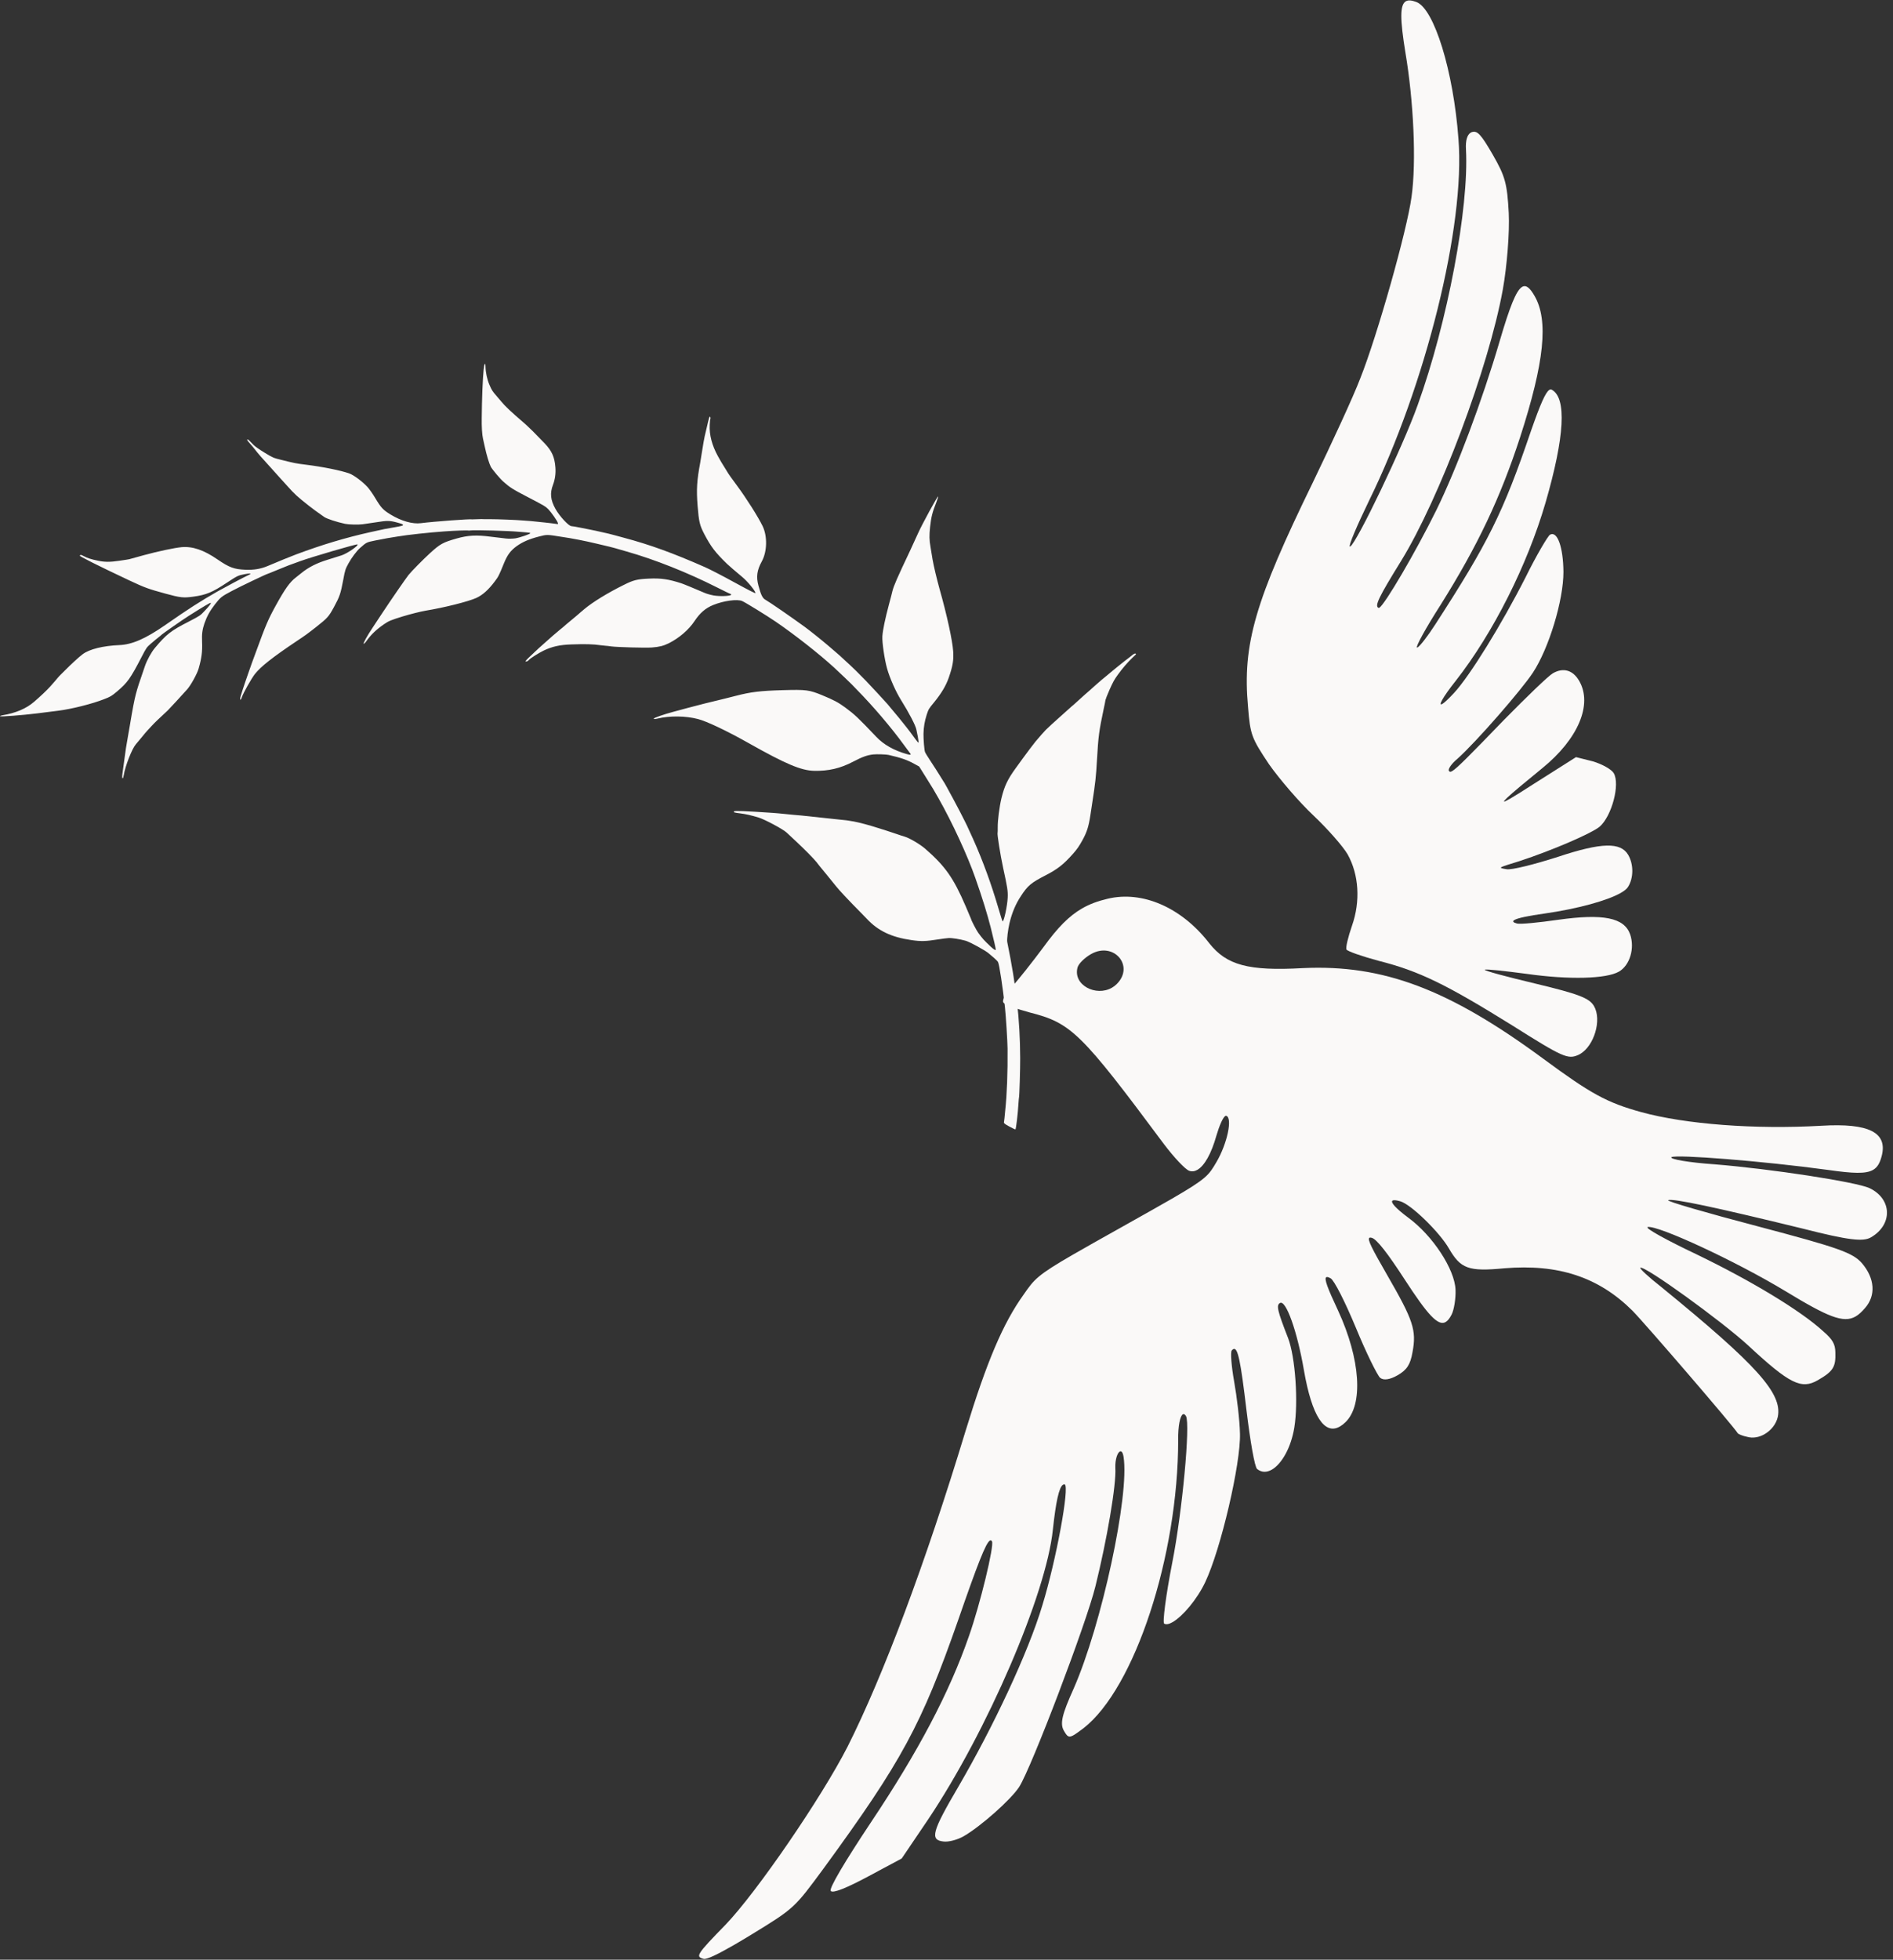 <?xml version="1.0" encoding="UTF-8" standalone="no"?><svg xmlns="http://www.w3.org/2000/svg" xmlns:xlink="http://www.w3.org/1999/xlink" fill="#faf9f8" height="752.8" preserveAspectRatio="xMidYMid meet" version="1" viewBox="12.0 324.3 727.6 752.8" width="727.6" zoomAndPan="magnify"><rect x="12.0" y="324.3" width="727.6" height="752.8" fill="#333333" stroke="none"/><g><g id="change1_2"><path d="M431.289,690.846C440.042,685.793,448.281,695.4,441.177,702.374C440.623,702.91,440.025,703.355,439.4,703.717C433.259,707.262,424.355,702.707,426.163,695.961C426.561,694.474,428.865,692.246,431.289,690.846 Z M427.892,673.278C422.886,676.168,418.496,680.649,413.148,688.034C408.7,694.014,403.196,700.962,400.969,703.325C398.608,705.765,397.096,708.433,397.641,709.376C398.107,710.184,402.666,711.861,407.763,713.227C423.75,717.283,427.45,720.892,459.503,763.97C463.208,768.833,467.53,773.519,469.094,774.052C470.122,774.424,471.186,774.287,472.246,773.675C474.931,772.124,477.59,767.529,479.564,760.467C480.69,756.641,482.075,753.508,482.968,752.993C483.085,752.925,483.193,752.903,483.291,752.929C485.84,753.612,483.725,763.631,479.552,770.708C476.595,775.749,475.834,777.046,462.411,784.796C457.761,787.48,451.593,790.939,443.289,795.595C435.137,800.164,429.035,803.585,424.38,806.273C410.676,814.185,409.507,815.744,405.488,821.548C397.514,832.615,391.292,847.339,383.137,873.952C367.551,925.323,351.387,968.229,337.757,995.31C327.719,1014.93,302.866,1051.182,290.868,1063.675C279.579,1075.22,279.274,1075.935,282.46,1076.789C283.586,1077.091,287.656,1075.178,294.118,1071.447C296.189,1070.251,298.505,1068.869,301.048,1067.314C317.378,1057.347,317.435,1057.135,328.515,1042.12C358.707,1000.809,366.224,986.774,380.26,946.712C387.746,925.113,390.914,917.003,392.486,916.095C392.81,915.909,393.065,916.027,393.277,916.394C394.21,918.01,388.737,940.56,384.452,952.73C376.912,974.499,364.901,997.233,346.681,1024.45C336.968,1039.035,330.383,1050.019,331.331,1050.728C332.222,1051.65,337.324,1049.602,345.693,1045.128L358.584,1038.225L368.758,1023.194C391.519,989.227,414.139,936.668,416.69,911.854C417.838,901.17,419.069,895.511,420.611,894.622C420.809,894.507,421.013,894.472,421.222,894.515C423.212,895.162,417.958,923.69,412.654,940.936C407.2,959.167,393.73,987.77,380.275,1010.8C370.226,1027.913,369.372,1031.099,374.562,1031.692C376.531,1031.992,380.095,1031.012,382.384,1029.691C388.982,1025.881,400.624,1015.569,403.746,1010.715C408.457,1003.326,429.579,947.862,433.046,933.652C437.422,916.043,441.145,894.504,440.692,888.121C440.586,884.951,441.495,882.422,442.39,881.905C442.987,881.561,443.577,882.111,443.856,883.961C446.196,898.589,435.464,948.414,424.676,972.956C420.189,982.908,419.356,986.441,420.911,989.134C422.192,991.353,422.72,991.975,424.674,990.847C425.566,990.332,426.755,989.453,428.448,988.194C448.148,972.87,464.873,921.919,464.849,877.407C464.782,872.049,465.593,868.21,466.643,867.604C467.026,867.383,467.441,867.591,467.856,868.31C469.566,871.272,466.437,905.037,462.589,924.494C460.138,937.042,458.759,947.713,459.474,948.018C460.238,948.458,461.379,948.201,462.723,947.425C466.583,945.197,472.119,938.688,475.237,932.095C481.236,919.474,488.939,886.479,488.599,875.006C488.498,869.857,487.397,860.798,486.349,854.939C485.301,849.081,484.91,843.741,485.428,843.082C485.621,842.858,485.805,842.691,485.982,842.588L485.989,842.585C487.779,841.559,488.85,847.114,491.144,866.355C492.526,877.766,494.249,887.902,495.197,888.612C496.923,890.007,498.913,889.973,500.862,888.847C504.618,886.679,508.221,880.463,509.494,872.637C511.071,862.929,509.895,845.654,507.085,838.299C502.973,827.76,502.498,825.691,503.973,824.835L503.981,824.83C506.27,823.52,510.623,835.725,513.196,850.75C516.243,868.276,521.085,875.704,527.026,872.275C527.721,871.872,528.432,871.322,529.157,870.621C536.071,863.936,534.951,846.449,526.305,827.741C522.2,819.01,520.879,815.446,521.784,814.924C522.093,814.745,522.664,814.923,523.472,815.372C524.845,816.195,528.873,824.104,533.103,834.23C537.1,843.951,541.382,852.611,542.485,853.59C543.801,854.625,546.153,854.345,549.25,852.557C552.751,850.536,554.092,848.505,554.919,843.718C556.502,835.264,555.231,831.508,545.202,814.138C539.21,803.759,537.462,800.303,538.368,799.779C538.555,799.672,538.856,799.688,539.256,799.796C541.168,800.308,545.397,805.766,551.921,815.824C560.67,829.278,564.724,833.84,567.655,832.147C568.477,831.672,569.212,830.704,569.937,829.302C570.874,827.504,571.587,823.142,571.457,819.806C571.19,811.881,562.608,798.882,553.282,792.057C548.412,788.432,546.302,786.052,547.276,785.48L547.284,785.475C547.7,785.239,548.66,785.322,550.187,785.764C554.223,786.846,565.244,797.539,568.898,803.869C573.407,811.678,576.401,812.822,590.185,811.507C610.91,809.776,626.4,814.837,639.438,827.777C644.184,832.577,678.478,872.386,679.878,874.81C680.111,875.214,681.754,875.881,683.587,876.259C685.765,876.894,688.169,876.419,690.246,875.22C692.698,873.804,694.693,871.38,695.318,868.589C697.148,859.632,687.515,848.855,650.525,818.683C645.642,814.878,642.104,811.546,642.485,811.295L642.494,811.29C644.167,810.406,673.68,831.723,683.991,841.195C699.851,855.917,704.374,858.153,710.703,854.499C716.628,851.078,717.643,849.416,717.445,843.785C717.392,840.583,716.381,838.833,712.78,835.705C704.008,827.663,684.786,816.139,664.124,806.164C652.74,800.77,644.417,796.197,645.25,795.685L645.258,795.68C645.274,795.672,645.291,795.665,645.312,795.659C649.166,794.87,679.044,808.681,698.344,820.34C714.52,830.165,720.549,832.716,725.228,830.014C726.467,829.299,727.612,828.215,728.825,826.801C733.066,822.018,732.67,815.424,727.649,809.526C724.063,805.491,718.654,803.587,687.721,795.412C668.072,790.26,652.561,785.764,653.19,785.365L653.199,785.36C654.72,784.518,671.515,788.109,704.909,796.262C722.595,800.773,728.133,801.346,731.096,799.635C739.579,794.738,739.265,784.864,730.587,780.718C725.639,778.368,692.734,773.307,670.894,771.553C661.17,770.883,653.778,769.585,654.431,768.849C654.444,768.835,654.462,768.821,654.485,768.807C656.353,767.729,689.101,770.243,714.703,773.73C724.263,775.095,729.171,775.3,731.941,773.701C733.65,772.714,734.546,771.04,735.219,768.528C737.667,759.395,730.475,755.647,712.081,756.751C686.534,758.214,659.871,756.192,642.801,751.504C629.554,747.841,623.503,744.513,605.063,730.921C568.841,704.255,543.61,694.763,512.836,696.192C491.8,697.385,483.439,695.031,476.805,686.651C466.156,672.871,451.064,666.323,437.675,669.564C433.988,670.431,430.833,671.579,427.892,673.278 Z" fill="inherit"/></g><g id="change1_3"><path d="M552.355,324.795C553.293,324.254,554.626,324.4,556.391,325.067C563.229,327.582,570.665,351.657,572.574,377.665C575.268,410.942,559.94,472.398,538.151,516.756C533.564,526.227,530.205,534.092,530.842,534.262C530.885,534.274,530.939,534.26,531.003,534.223C533.465,532.802,551.095,496.199,556.906,479.894C568.375,448.137,576.665,404.031,575.466,381.741C575.256,378.242,575.943,376.034,577.32,375.24C577.445,375.168,577.576,375.107,577.712,375.058C579.831,374.374,581.245,375.891,585.754,383.701C590.575,392.05,591.301,394.862,591.91,406.18C592.27,413.335,591.249,426.492,589.63,435.506C584.19,465.577,565.263,515.826,550.538,539.767C541.902,553.731,540.163,557.249,541.941,557.838C541.993,557.848,542.061,557.829,542.143,557.781C544.261,556.559,555.935,536.735,564.068,520.286C571.828,504.495,581.739,478.125,588.388,455.434C592.259,442.267,594.738,435.841,597.067,434.497C598.601,433.611,600.07,434.93,601.83,437.978C607.272,447.404,605.589,463.458,596.305,492.158C588.656,515.606,580.001,533.889,565.696,556.691C560.026,565.53,556.009,572.877,556.646,573.048C556.698,573.073,556.779,573.053,556.886,572.992C557.819,572.453,560.732,568.739,563.704,564.125C583.912,532.888,589.705,521.464,600.479,489.748C604.045,479.579,606.062,474.906,607.547,474.049C607.87,473.862,608.168,473.856,608.452,474.014C614.213,477.151,613.43,491.966,606.041,517.419C599.051,541.384,585.917,567.459,571.553,585.807C566.457,592.219,564.637,595.713,566.365,594.716C567.141,594.268,568.631,592.915,570.861,590.515C576.945,583.95,589.2,564.127,598.358,546.093C602.578,537.558,606.938,530.197,607.752,529.717L607.761,529.712C610.586,528.093,612.848,534.502,612.928,543.964C612.958,554.9,607.313,573.42,601.182,582.705C596.776,589.378,579.507,609.223,572.169,615.794C569.978,617.597,568.503,619.706,568.891,620.379C569.119,620.773,569.392,620.955,570.146,620.52C571.971,619.466,576.609,614.789,590.211,600.709C598.813,591.972,607.109,583.951,608.859,582.94C612.899,580.608,616.587,581.71,618.997,585.885C624.207,594.907,618.595,608.201,604.779,619.409C590.913,630.727,587.006,634.241,592.43,631.11C594.358,629.997,597.463,628.045,601.719,625.305L617.759,615.147L624.265,616.777C627.742,617.822,631.415,619.83,632.27,621.312C634.758,625.621,631.514,637.728,626.884,641.837C626.444,642.203,625.771,642.645,624.904,643.146C618.828,646.654,603.219,653.054,591.54,656.498C590.283,656.9,589.489,657.174,589.127,657.382L589.118,657.387C588.49,657.752,589.205,657.911,591.085,658.197C592.918,658.574,601.703,656.375,610.793,653.461C627.663,647.851,634.972,647.761,637.849,652.743C639.948,656.378,639.913,661.605,637.749,665.009C637.302,665.737,636.376,666.494,635.055,667.257C629.813,670.284,618.337,673.407,605.76,675.219C599.364,676.105,595.407,676.947,594.099,677.698L594.091,677.704C593.233,678.201,593.534,678.659,595.054,679.066C596.328,679.408,603.461,678.701,610.92,677.626C628.19,675.196,636.297,676.8,638.563,683.212C640.419,688.604,638.442,695.131,634.268,697.541C629.42,700.34,615.092,700.713,598.862,698.413C590.546,697.317,583.281,696.503,582.682,696.803L582.673,696.807C582.358,697.178,591.063,699.51,602.293,702.178C618.762,706.135,622.895,707.697,624.684,710.795C627.746,716.098,624.724,726.075,619.311,729.2C619.089,729.328,618.864,729.445,618.634,729.549C614.63,731.322,612.698,730.463,593.223,718.187C567.752,702.37,557.489,697.344,541.926,693.401C535.554,691.694,529.933,689.732,529.544,689.059C529.156,688.386,530.159,684.216,531.645,679.946C534.978,670.481,534.296,660.282,529.999,652.529C528.289,649.566,522.454,642.881,516.915,637.64C511.453,632.535,503.737,623.524,499.778,617.909C493.041,607.795,492.553,606.64,491.695,595.824C489.486,571.784,494.407,555.118,516.615,509.62C523.8,494.699,532.129,476.784,534.836,469.655C541.435,453.097,552.865,412.565,554.545,399.925C556.452,386.435,555.325,363.026,552.196,344.545C550.139,331.861,549.998,326.156,552.355,324.795 Z" fill="inherit"/></g><g id="change1_1"><path d="M43.006,537.472C43.125,537.418,43.778,537.689,44.44,538.053C45.535,538.656,47.122,539.174,49.607,539.681C52.243,540.241,54.258,540.251,57.822,539.717C59.756,539.444,61.48,539.175,61.692,539.113C61.928,539.064,64.462,538.349,67.336,537.555C72.721,536.091,78.95,534.766,81.746,534.493C86.004,534.103,90.34,535.569,95.659,539.242C100.128,542.298,101.978,542.99,106.341,543.164C109.564,543.304,112.263,542.828,114.775,541.775C118.616,540.144,124.066,537.914,125.817,537.273C135.99,533.483,144.812,530.851,154.372,528.715C159.593,527.547,160.228,527.421,163.864,526.808C167.76,526.159,167.875,525.896,164.612,525.02C161.822,524.256,160.785,524.25,156.738,524.905C154.686,525.231,152.259,525.589,151.369,525.693C149.647,525.904,145.98,525.816,144.651,525.53C141.38,524.829,137.631,523.596,136.599,522.879C133.81,520.926,132.212,519.779,130.665,518.54C126.27,515.078,125.145,514.043,122.468,511.023C121.397,509.839,119.934,508.23,119.231,507.456C118.504,506.67,116.742,504.689,115.269,503.045C113.796,501.402,112.402,499.831,112.133,499.564C111.696,499.116,110.619,497.779,109.199,495.986C108.899,495.613,108.343,494.95,107.929,494.514C107.515,494.077,107.139,493.573,107.075,493.419C106.863,492.886,107.301,493.009,107.961,493.699C108.32,494.075,109.025,494.79,109.563,495.324C110.078,495.846,111.972,497.157,113.76,498.23C116.854,500.113,117.118,500.229,120.004,500.927C125.231,502.23,125.601,502.315,129.578,502.811C135.98,503.602,143.102,505.028,146.295,506.192C147.985,506.796,151.289,509.27,153.211,511.339C153.97,512.173,155.305,514.067,156.168,515.524C158.473,519.38,159.199,520.167,162.134,521.962C166.231,524.455,170.598,525.702,173.808,525.27C178.576,524.655,193.023,523.576,193.457,523.815C193.502,523.84,194.319,523.814,195.242,523.758C196.165,523.701,196.982,523.676,197.028,523.701C197.096,523.738,198.517,523.748,200.22,523.735C203.307,523.741,210.441,524.014,213.135,524.249C213.914,524.292,215.331,524.418,216.272,524.491C218.038,524.631,225.128,525.414,226.041,525.59C226.504,525.667,226.565,525.611,226.419,525.174C226.184,524.361,223.901,521.111,222.748,519.912C221.763,518.894,221.023,518.456,215.245,515.452C209.022,512.233,208.101,511.637,205.557,509.403C204.228,508.255,201.324,504.782,200.67,503.649C200.03,502.435,199.02,499.144,198.333,495.911C198.055,494.688,197.772,493.313,197.651,492.831C197.299,491.418,197.097,488.007,197.162,484.921C197.202,483.338,197.226,480.973,197.244,479.645C197.272,476.896,197.538,470.8,197.654,469.348C197.71,468.815,197.821,467.478,197.888,466.386C198.102,463.947,198.575,463.197,198.621,465.273C198.664,467.407,199.243,470.134,200.13,472.139C201.016,474.202,201.234,474.56,202.984,476.564C203.731,477.422,204.51,478.327,204.698,478.579C206.076,480.288,208.649,482.687,213.111,486.512C213.562,486.88,214.451,487.696,215.09,488.316C215.73,488.936,216.504,489.689,216.842,489.994C217.482,490.614,219.609,492.797,221.399,494.674C224.138,497.58,225.166,499.87,225.474,503.845C225.662,506.148,225.337,508.466,224.555,510.532C223.319,513.746,223.587,516.391,225.524,519.835C227.113,522.672,230.612,526.413,231.649,526.419C231.917,526.418,233.364,526.651,234.832,526.954C236.3,527.257,238.046,527.595,238.718,527.727C239.805,527.909,241.388,528.276,245.88,529.293C246.665,529.488,247.739,529.752,248.222,529.899C248.718,530.024,250.344,530.473,251.842,530.882C261.771,533.528,270.595,536.722,282.941,542.155C284.785,542.963,289.901,545.602,294.303,548.027C300.017,551.144,302.336,552.332,302.368,552.112C302.464,551.452,299.342,547.621,297.333,545.98C295.268,544.277,292.125,541.565,291.485,540.946C286.896,536.486,285.3,534.417,282.647,529.359C280.947,526.075,280.617,524.733,280.137,518.642C279.631,512.329,279.848,508.912,281.151,501.96C281.236,501.591,281.503,499.864,281.769,498.139C282.333,494.525,282.583,493.206,282.857,491.9C283.932,487.142,284.612,484.395,284.742,484.377C284.989,484.305,285.199,484.896,285.048,485.17C284.96,485.33,284.837,486.362,284.793,487.467C284.582,491.305,285.654,495.403,287.948,499.55C288.829,501.135,289.592,502.447,289.638,502.472C289.683,502.498,290.231,503.394,290.864,504.456C291.485,505.541,292.419,506.977,292.94,507.65C293.426,508.334,294.454,509.704,295.194,510.735C298.9,515.719,303.372,522.819,305.107,526.361C307.013,530.294,306.883,536.198,304.797,539.984C302.964,543.314,302.594,545.874,303.508,549.232C304.472,552.825,305.086,554.085,306.204,554.701C307.755,555.555,316.239,561.417,321.29,565.09C323.532,566.742,327.598,569.991,330.269,572.266C331.148,573.047,332.254,573.953,332.693,574.344C333.798,575.25,336.128,577.336,337.069,578.27C337.508,578.661,338.171,579.293,338.553,579.623C339.611,580.563,341.787,582.712,344.811,585.804C346.054,587.054,352.702,594.253,353.203,594.856C353.479,595.216,353.891,595.71,354.091,595.939C356.029,598.196,359.474,602.412,360.227,603.421C360.747,604.094,361.456,605.02,361.789,605.441C362.11,605.885,362.951,607.002,363.624,607.938C364.298,608.873,364.943,609.645,365.026,609.602C365.132,609.572,364.999,608.517,364.769,607.261C364.505,606.015,364.263,604.782,364.214,604.547C363.938,602.997,361.317,597.987,358.369,593.301C356.341,590.074,353.988,584.794,352.936,581.034C351.968,577.558,350.996,570.958,351.157,568.669C351.323,566.263,352.23,561.918,353.722,556.348C354.047,555.22,354.394,553.835,354.531,553.316C354.658,552.761,354.902,551.885,355.017,551.354C355.568,549.22,356.8,546.39,361.749,535.947C362.818,533.682,364.198,530.637,364.851,529.183C366.285,525.931,372.32,514.866,372.57,515.005C372.662,515.055,372.364,516.08,371.873,517.296C370.385,521.024,369.901,522.928,369.495,526.688C369.143,529.972,369.177,531.745,369.644,534.35C369.68,534.608,370.058,536.837,370.451,539.253C370.867,541.683,372.095,546.848,373.176,550.714C375.946,560.473,378.114,570.407,378.369,574.531C378.582,577.978,378.215,580.154,376.661,584.649C375.582,587.741,373.822,590.665,371.065,594.052C368.935,596.624,368.923,596.647,368.166,598.936C367.394,601.364,367.013,603.621,366.959,606.148C366.923,608.209,367.255,612.465,367.541,613.187C367.656,613.517,368.673,615.178,369.795,616.866C370.917,618.554,372.453,620.945,373.218,622.2C373.962,623.442,374.608,624.481,374.654,624.506C374.927,624.657,381.447,636.838,382.909,639.904C383.136,640.355,383.48,641.08,383.707,641.532C383.933,641.984,384.984,644.286,386.054,646.66C389.747,654.907,393.078,664.024,395.816,673.41C396.594,676.098,397.3,678.27,397.371,678.25C397.937,678.086,399.17,672.284,399.318,669.155C399.433,666.573,399.229,665.271,397.572,657.7C396.471,652.575,395.203,644.623,395.441,644.19C395.479,644.121,395.504,643.214,395.487,642.164C395.454,639.471,396.116,634.276,396.94,630.836C398.079,626.231,399.302,623.635,402.458,619.309C403.432,617.972,404.542,616.443,404.924,615.911C406.786,613.339,409.172,610.195,409.993,609.191C411.461,607.443,413.317,605.314,413.96,604.687C415.293,603.4,417.06,601.757,419.017,600.04C420.164,599.037,421.639,597.709,422.304,597.095C422.969,596.48,423.718,595.822,423.947,595.622C424.2,595.434,424.815,594.91,425.312,594.441C427.875,592.107,430.571,589.697,430.979,589.387C431.208,589.186,432.139,588.361,433.033,587.546C433.928,586.731,434.955,585.84,435.328,585.54C435.688,585.263,436.664,584.462,437.496,583.761C438.315,583.083,439.196,582.349,439.425,582.149C439.677,581.961,440.653,581.16,441.594,580.37C442.557,579.593,443.785,578.604,444.349,578.172C444.914,577.74,445.671,577.176,446.044,576.876C446.405,576.599,447.043,576.088,447.417,575.789C447.825,575.479,448.288,575.288,448.425,575.363C448.79,575.564,448.863,575.486,447.35,576.882C445.484,578.649,443.445,581.003,441.656,583.496C440.337,585.297,439.772,586.323,438.504,589.163C437.66,591.075,436.945,592.911,436.899,593.212C436.861,593.549,436.568,595.052,436.228,596.589C434.435,605.024,434.149,607.216,433.641,616.181C433.275,622.727,433.02,625.024,431.767,633.074C431.57,634.511,431.259,636.48,431.103,637.464C430.441,641.796,429.773,643.926,428.065,647.027C426.784,649.354,426.029,650.454,424.442,652.256C420.758,656.409,418.46,658.206,413.736,660.628C408.299,663.43,407.033,664.486,404.377,668.553C402.367,671.608,401.003,674.84,400.014,678.903C399.439,681.35,398.945,685.27,399.153,686.187C402.627,703.142,404.061,715.972,404.123,730.809C404.151,734.808,403.815,745.562,403.677,745.814C403.639,745.882,403.547,747.02,403.448,748.333C403.241,752.054,402.523,758.109,402.288,758.158C402.181,758.188,401.14,757.704,399.954,757.051C398.129,756.046,397.825,755.789,397.887,755.407C397.944,755.141,398.02,754.41,398.091,753.795C398.139,753.168,398.261,751.868,398.368,750.916C399.034,744.743,399.355,736.12,399.271,727.097C399.235,724.194,398.65,714.894,398.27,711.266C397.415,703.482,396.096,694.759,395.608,693.866C395.445,693.568,394.739,692.852,394.074,692.278C393.397,691.726,392.474,690.921,391.988,690.506C390.773,689.42,384.762,686.138,383.195,685.691C380.982,685.067,377.925,684.572,376.605,684.648C375.905,684.678,374.099,684.933,372.575,685.163C367.849,685.919,366.006,685.974,362.321,685.431C354.58,684.319,349.457,681.854,345.144,677.218C344.887,676.929,343.89,675.933,342.96,674.976C338.109,670.075,334.532,666.261,333.401,664.806C333.213,664.554,331.747,662.736,330.124,660.771C328.501,658.807,327.035,656.99,326.834,656.76C326.645,656.507,326.214,655.942,325.881,655.521C324.905,654.27,321.164,650.485,318.062,647.588C316.489,646.127,314.814,644.58,314.332,644.107C313.007,642.842,305.909,639.052,303.537,638.339C300.415,637.423,298.833,637.057,296.561,636.756C294.195,636.464,293.907,636.394,294.133,635.984C294.331,635.677,298.288,635.834,309.12,636.569C310.213,636.636,312.442,636.853,314.043,637.021C316.968,637.324,317.595,637.372,320.011,637.573C320.72,637.637,323.923,637.974,327.172,638.337C330.398,638.687,333.624,639.036,334.332,639.1C337.606,639.416,337.548,639.414,340.152,639.867C342.339,640.269,346.329,641.337,349.734,642.44C350.919,642.825,352.334,643.277,352.898,643.44C353.463,643.602,354.992,644.117,356.292,644.566C357.59,645.013,359.143,645.541,359.743,645.694C361.586,646.233,365.606,648.596,367.578,650.306C375.26,656.975,378.471,661.508,383.164,672.416C384.274,674.989,385.2,677.194,385.23,677.3C385.324,677.886,387.305,681.683,387.969,682.583C389.77,685.033,389.938,685.214,392.88,688.023C393.778,688.875,394.62,689.398,394.733,689.193C394.833,689.01,393.939,685.129,392.792,680.573C391.378,675.098,389.645,669.446,386.893,661.599C383.923,653.066,378.055,640.351,372.796,631.063C371.044,627.929,370.879,627.689,367.516,622.299L365.303,618.761L363.41,617.719C360.673,616.211,358.327,615.395,353.523,614.295C352.6,614.084,348.98,613.963,347.681,614.109C345.304,614.376,343.53,615.005,339.9,616.899C334.974,619.477,330.445,620.52,324.949,620.406C319.976,620.312,314.039,617.815,299.951,609.877C291.402,605.05,283.647,601.373,280.232,600.503C275.526,599.279,269.41,599.21,264.751,600.329C263.763,600.558,263.249,600.573,263.282,600.353C263.328,600.051,267.193,598.702,270.716,597.759C271.516,597.546,274.038,596.854,276.334,596.246C280.069,595.241,284.908,594.012,290.649,592.655C291.672,592.417,293.545,591.932,294.793,591.609C300.587,590.103,304.217,589.664,312.945,589.418C321.882,589.168,322.995,589.306,328.063,591.384C332.42,593.189,334.247,594.135,336.907,596.106C340.439,598.706,341.832,600.008,348.834,607.372C351.676,610.364,355.619,612.595,360.564,613.981C362.026,614.4,362.358,614.286,361.723,613.549C361.489,613.272,360.482,611.915,359.488,610.535C354.639,603.851,347.525,595.503,341.307,589.195C340.523,588.407,339.673,587.523,339.416,587.232C338.992,586.761,334.579,582.576,332.691,580.823C326.9,575.523,317.566,568.182,310.18,563.133C306.788,560.819,298.552,555.748,297.258,555.184C295.355,554.374,290.188,555.065,286.173,556.688C283.188,557.898,281.052,559.724,278.957,562.88C276.726,566.229,273.093,569.371,269.062,571.402C267.016,572.415,265.334,572.826,262.576,573.031C259.946,573.218,249.201,572.918,246.986,572.62C246.164,572.494,245.074,572.369,244.608,572.351C244.133,572.297,243.366,572.232,242.926,572.167C239.983,571.735,236.991,571.663,231.564,571.855C227.141,572.005,224.225,572.658,220.958,574.218C219.057,575.133,215.542,577.358,215.278,577.838C215.029,578.235,214.034,578.639,214.023,578.335C214.017,578.183,214.53,577.574,215.197,576.96C215.839,576.333,217.109,575.16,217.982,574.332C218.853,573.505,219.761,572.667,220.013,572.478C220.265,572.29,221.039,571.587,221.765,570.917C223.144,569.655,225.993,567.181,227.113,566.282C227.473,566.005,228.124,565.471,228.522,565.126C228.897,564.768,229.44,564.323,229.669,564.122C231.502,562.576,232.105,562.075,232.682,561.62C233.043,561.343,233.671,560.797,234.068,560.452C234.444,560.094,234.986,559.65,235.216,559.449C235.445,559.248,236.061,558.725,236.603,558.28C239.858,555.555,245.604,552.031,251.809,548.968C255.472,547.121,256.943,546.772,261.333,546.574C266.12,546.357,268.924,546.771,273.871,548.367C274.608,548.594,279.813,550.748,282.838,552.057C283.628,552.403,285.173,552.837,286.283,553.033C288.493,553.448,292.706,553.301,292.982,552.799C293.07,552.64,292.984,552.473,292.787,552.453C292.566,552.421,290.268,551.305,287.663,549.988C276.389,544.283,263.689,539.221,252.81,536.143C251.888,535.872,250.632,535.508,249.986,535.33C248.34,534.81,244.291,533.798,241.506,533.186C240.19,532.878,238.527,532.497,237.811,532.34C236.657,532.061,232.111,531.192,230.965,531.007C230.745,530.975,229.424,530.782,228.093,530.555C222.141,529.595,222.293,529.59,219.066,530.429C215.391,531.377,212.889,532.467,210.647,534.056C208.283,535.756,207.04,537.42,205.724,540.619C203.824,545.309,203.583,545.801,202.193,547.622C199.731,550.903,197.521,552.866,195.087,553.993C192.072,555.365,182.783,557.711,175.627,558.882C173.692,559.213,169.76,560.198,166.87,561.074C162.363,562.456,161.368,562.859,159.629,564.072C156.658,566.121,154.659,568.023,152.87,570.515C152.412,571.185,151.903,571.677,151.789,571.614C151.515,571.464,153.161,568.476,155.304,565.286C156.235,563.867,157.822,561.471,158.864,559.904C162.236,554.806,167.851,546.662,169.043,545.148C170.11,543.804,174.628,539.217,177.265,536.805C181.195,533.233,182.22,532.667,187.512,531.153C191.908,529.918,195.156,529.745,200.697,530.478C202.273,530.692,203.817,530.859,204.13,530.883C204.444,530.907,205.512,531.019,206.473,531.162C207.448,531.283,209.046,531.242,210.042,531.106C211.872,530.806,215.936,529.418,215.844,529.1C215.813,528.994,215.12,528.849,214.283,528.805C213.445,528.76,212.064,528.623,211.203,528.565C207.593,528.212,194.822,527.867,192.997,528.05C192.539,528.125,192.12,528.132,192.074,528.106C191.823,527.968,186.829,528.131,182.796,528.436C177.456,528.794,168.198,529.79,164.735,530.409C163.339,530.622,161.649,530.939,160.946,531.027C160.253,531.151,158.164,531.546,156.296,531.914C152.805,532.638,152.937,532.561,150.34,534.847C149.059,535.984,147.139,538.554,145.958,540.698C144.752,542.887,144.62,543.289,143.935,547.015C142.931,552.347,142.573,553.429,140.397,557.433C138.347,561.208,137.944,561.67,133.432,565.22C130.184,567.77,129.428,568.335,125.968,570.621C116.785,576.77,112.165,580.408,109.929,583.279C108.553,585.077,105.517,590.481,104.961,592.137C104.481,593.656,104.065,593.278,104.5,591.733C104.904,590.351,105.635,588.108,106.28,586.234C106.529,585.568,107.069,583.993,107.492,582.739C107.902,581.509,108.505,579.82,108.805,579.004C109.106,578.189,109.785,576.363,110.309,574.927C114.129,564.428,115.093,562.193,117.945,557.016C121.55,550.47,123.437,547.853,125.732,546.115C125.985,545.927,126.935,545.173,127.851,544.428C130.584,542.218,133.654,540.639,137.772,539.369C139.848,538.729,142.326,537.954,143.272,537.642C145.431,536.959,150.033,533.786,149.395,533.434C149.006,533.221,131.637,538.309,127.356,539.875C125.227,540.664,123.252,541.39,122.969,541.472C122.686,541.554,120.802,542.329,118.764,543.169C116.726,544.009,114.996,544.72,114.867,544.738C114.22,544.888,104.099,549.717,101.145,551.301C97.121,553.425,96.783,553.714,94.611,556.471C92.67,558.97,91.515,561.069,90.554,563.839C89.761,566.196,89.541,567.889,89.668,570.843C89.824,574.554,89.499,577.14,88.35,581.115C87.794,583.098,85.331,587.568,83.954,589.098C81.757,591.574,77.069,596.632,76.499,597.18C72.663,600.745,71.524,601.841,70.501,602.943C69.843,603.651,69.027,604.539,68.674,604.909C68.322,605.28,67.332,606.429,66.533,607.446C65.7,608.473,64.648,609.737,64.185,610.254C62.731,611.921,60.135,618.577,59.594,621.935C59.482,622.677,59.295,623.287,59.143,623.293C58.897,623.306,58.927,622.282,59.196,620.498C59.275,619.976,59.389,619.177,59.443,618.701C59.484,618.248,59.724,616.626,59.936,615.108C60.171,613.602,60.37,612.106,60.394,611.793C60.441,611.491,60.597,610.507,60.76,609.616C60.924,608.725,61.411,605.843,61.865,603.239C63.029,596.27,63.6,593.345,64.206,591.003C64.839,588.558,65.449,586.695,67.714,580.153C68.518,577.831,70.176,574.821,71.546,573.197C75.95,567.953,77.683,566.589,84.464,563.13C88.795,560.879,88.961,560.792,90.63,559.005C92.393,557.153,93.254,556.022,93.003,555.883C92.798,555.77,90.555,557.091,84.541,560.883C82.462,562.176,74.155,567.975,74.042,568.18C73.991,568.271,73.593,568.617,73.136,568.96C71.993,569.847,71.656,570.136,69.858,571.673C68.361,572.989,68.225,573.181,66.382,576.744C62.153,584.908,60.992,586.529,57.036,589.879C54.878,591.692,54.472,591.944,51.987,592.894C47.428,594.693,39.494,596.685,34.387,597.321C31.612,597.665,27.875,598.133,26.083,598.365C20.941,599.011,12.092,599.696,12.02,599.448C11.989,599.342,12.31,599.192,12.745,599.104C18,598.253,22.078,596.516,25.144,593.864C27.521,591.815,30.064,589.41,31.235,588.094C33.041,586.056,33.603,585.414,34.167,584.714C34.497,584.331,34.973,583.791,35.263,583.534C35.53,583.265,36.281,582.549,36.901,581.91C39.209,579.554,42.45,576.583,43.795,575.6C46.342,573.674,51.638,572.369,57.907,572.106C62.811,571.894,67.934,569.662,75.533,564.394C84.642,558.056,88.911,555.324,95.721,551.434C98.654,549.78,105.416,546.192,107.875,545.02C108.85,544.546,108.002,544.465,105.958,544.885C103.539,545.336,103.17,545.52,99.245,548.114C93.618,551.852,91.237,552.829,86.351,553.497C82.518,554.032,81.312,553.902,75.628,552.348C68.987,550.533,67.769,550.1,61.648,547.234C49.328,541.43,42.507,537.999,42.658,537.726C42.721,537.612,42.877,537.49,43.006,537.472 Z" fill="inherit"/></g></g></svg>